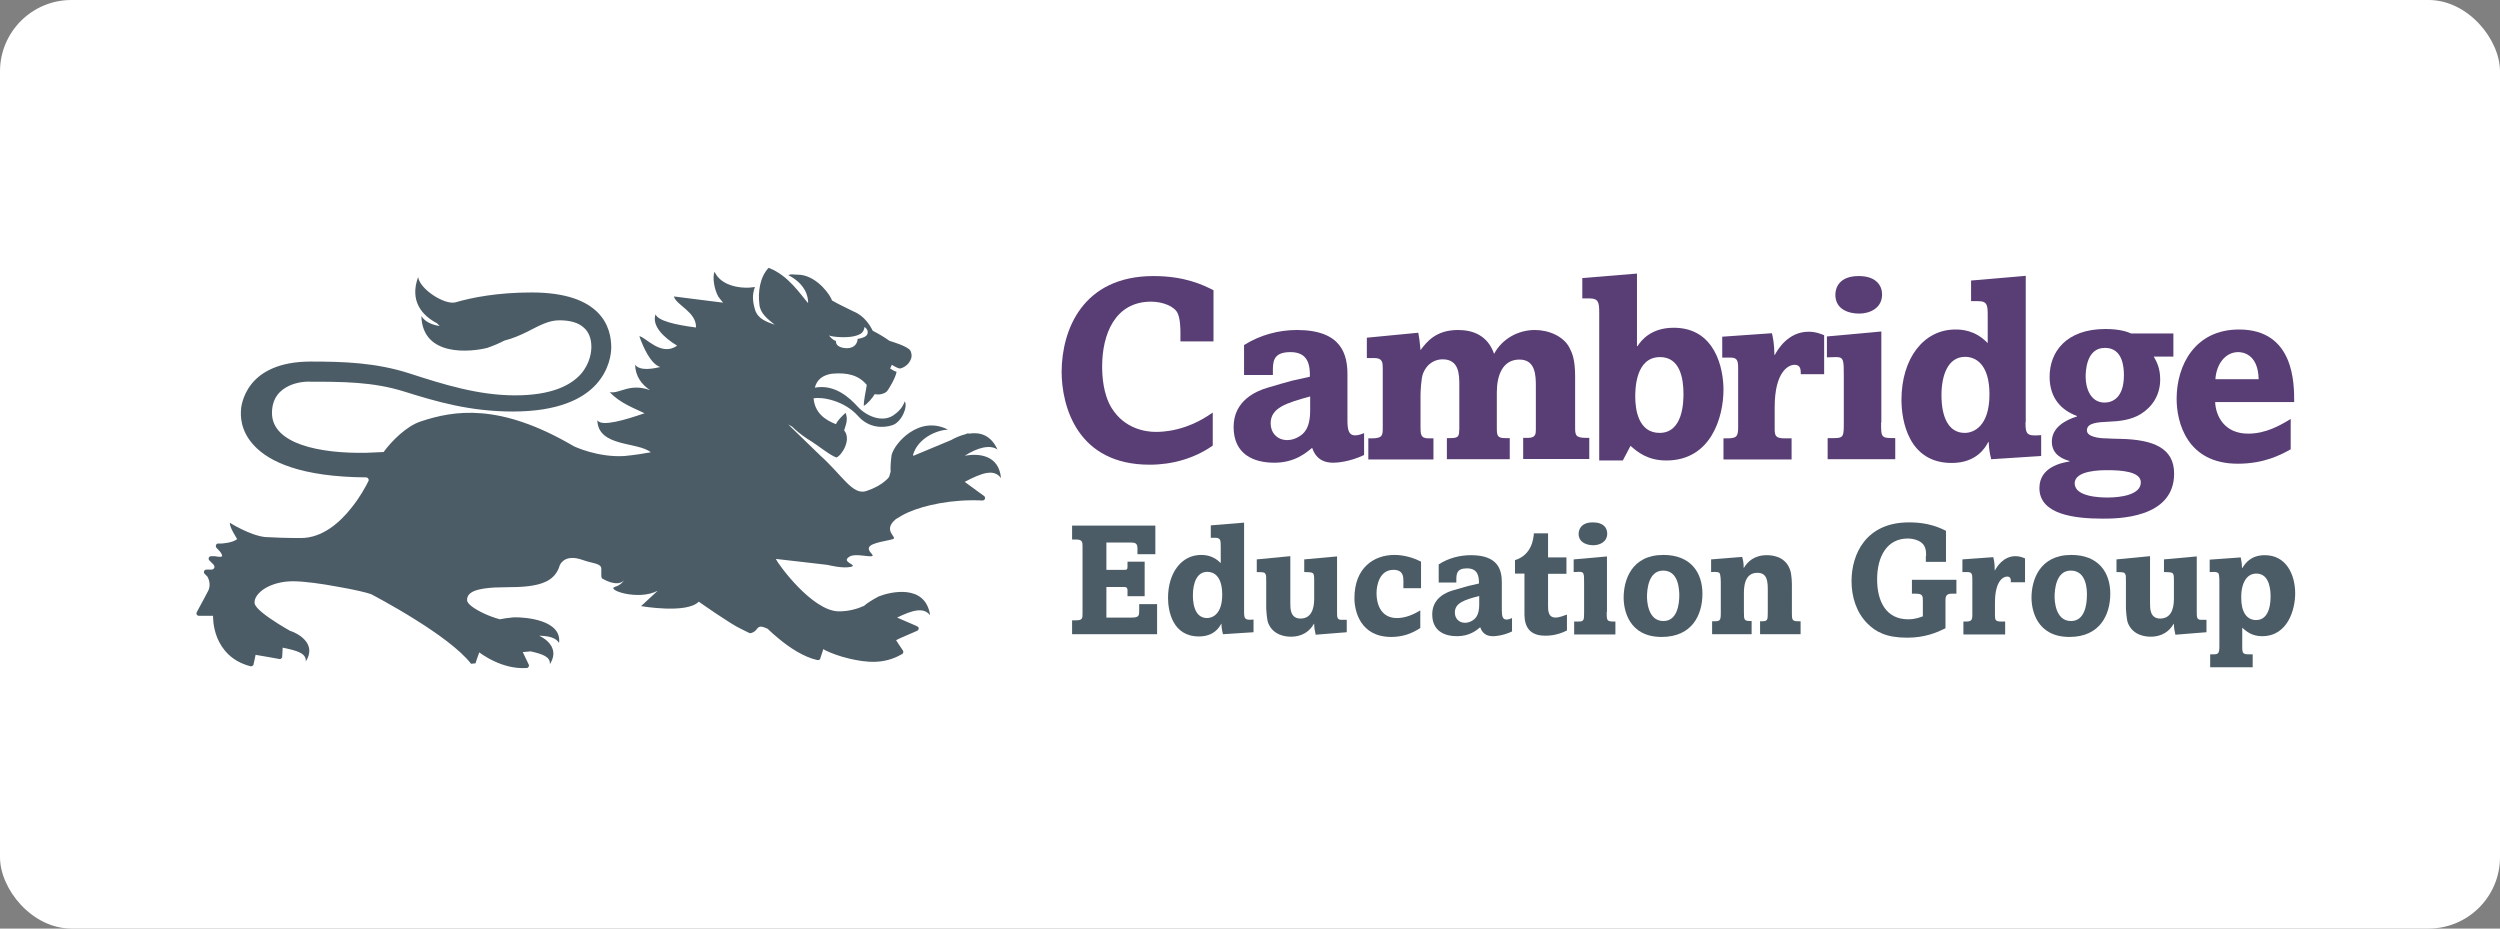 <svg width="140" height="52" viewBox="0 0 140 52" fill="none" xmlns="http://www.w3.org/2000/svg">
<rect x="0" y="0" width="140" height="52" fill="#808080" stroke="none"/>
<rect width="140" height="52" rx="4" fill="white"/>
<path d="M67.956 19.12H66.104V18.633C66.104 18.48 66.104 17.839 65.937 17.519C65.756 17.157 65.116 16.893 64.462 16.893C62.43 16.893 61.72 18.73 61.72 20.526C61.72 21.055 61.776 22.057 62.235 22.822C62.959 24.019 64.17 24.186 64.712 24.186C65.06 24.186 66.424 24.172 67.914 23.101V24.952C66.884 25.675 65.645 26.023 64.378 26.023C60.328 26.023 59.451 22.753 59.451 20.804C59.465 18.48 60.62 15.459 64.601 15.459C66.327 15.459 67.357 15.946 67.956 16.253V19.12Z" fill="#583E75"/>
<path d="M69.68 19.315C70.571 18.758 71.601 18.48 72.631 18.48C75.15 18.48 75.457 19.871 75.457 20.971V23.532C75.457 24.103 75.54 24.381 75.888 24.381C76.083 24.381 76.278 24.297 76.389 24.256V25.481C75.568 25.87 74.858 25.912 74.663 25.912C74.274 25.912 73.731 25.815 73.48 25.077C73.146 25.355 72.506 25.912 71.365 25.912C70.195 25.912 69.082 25.439 69.082 23.908C69.082 22.432 70.349 21.904 70.947 21.723C71.42 21.583 72.228 21.347 72.353 21.319L73.355 21.096C73.355 20.526 73.313 19.718 72.269 19.718C71.281 19.718 71.281 20.261 71.281 20.818V20.999H69.667V19.315H69.68ZM73.383 22.196C72.019 22.572 71.156 22.836 71.156 23.713C71.156 24.214 71.504 24.645 72.088 24.645C72.311 24.645 72.534 24.576 72.715 24.465C72.993 24.311 73.369 24.019 73.369 22.989V22.196H73.383Z" fill="#583E75"/>
<path d="M79.424 18.633C79.48 18.911 79.494 19.036 79.549 19.607C79.911 19.12 80.426 18.48 81.651 18.48C82.472 18.48 83.307 18.772 83.669 19.816C84.115 18.981 85.005 18.48 85.952 18.48C86.745 18.48 87.567 18.841 87.887 19.468C88.04 19.76 88.207 20.122 88.207 21.082V23.908C88.207 24.339 88.207 24.52 88.805 24.52H89V25.703H85.298V24.52H85.576C85.994 24.52 86.008 24.297 86.008 24.047V21.639C86.008 21.027 85.994 20.136 85.089 20.136C84.142 20.136 83.822 21.027 83.822 21.973V23.922C83.822 24.381 83.836 24.534 84.282 24.534H84.546V25.717H81.025V24.534H81.22C81.707 24.534 81.707 24.423 81.721 24.005V21.555C81.721 20.999 81.721 20.122 80.788 20.122C80.426 20.122 79.925 20.289 79.675 20.957C79.591 21.194 79.549 21.904 79.549 22.112V23.88C79.549 24.311 79.549 24.548 79.995 24.548H80.273V25.731H76.626V24.548H76.821C77.434 24.548 77.434 24.367 77.434 23.936V20.623C77.434 20.303 77.42 20.052 76.975 20.052H76.543V18.911L79.424 18.633Z" fill="#583E75"/>
<path d="M91.671 15.32V19.384H91.699C91.908 19.064 92.451 18.354 93.731 18.354C96.056 18.354 96.515 20.637 96.515 21.82C96.515 23.337 95.833 25.787 93.314 25.787C92.27 25.787 91.699 25.314 91.31 24.966L90.878 25.787H89.556V17.463C89.556 16.935 89.5 16.712 89.027 16.712H88.609V15.571L91.671 15.32ZM91.574 22.224C91.574 22.948 91.755 24.242 92.938 24.242C94.274 24.242 94.274 22.446 94.274 22.043C94.274 21.166 94.066 19.997 92.966 19.997C91.574 19.997 91.574 21.834 91.574 22.224Z" fill="#583E75"/>
<path d="M99.229 18.66C99.285 18.925 99.354 19.189 99.368 19.871H99.396C99.549 19.565 100.148 18.577 101.275 18.577C101.693 18.577 101.971 18.702 102.152 18.772V20.957H100.844C100.844 20.72 100.844 20.428 100.496 20.428C100.176 20.428 99.382 20.776 99.382 22.808V24.019C99.382 24.409 99.438 24.548 99.953 24.548H100.329V25.731H96.515V24.548H96.724C97.253 24.548 97.336 24.437 97.336 23.936V20.609C97.336 20.164 97.266 20.024 96.891 20.024H96.445V18.855L99.229 18.66Z" fill="#583E75"/>
<path d="M105.341 23.657C105.341 24.52 105.341 24.534 106.134 24.534V25.717H102.348V24.534H102.71C103.253 24.534 103.253 24.423 103.253 23.63V21.068C103.253 20.164 103.253 19.997 102.822 19.997C102.682 19.997 102.641 19.997 102.307 20.011V18.841L105.355 18.563V23.657H105.341ZM105.397 16.489C105.397 17.283 104.673 17.561 104.116 17.561C103.587 17.561 102.78 17.366 102.78 16.503C102.78 16.127 102.989 15.459 104.088 15.459C105.09 15.459 105.397 16.016 105.397 16.489Z" fill="#583E75"/>
<path d="M113.428 23.643C113.428 24.325 113.497 24.437 114.305 24.367V25.536L111.507 25.717C111.396 25.272 111.382 25.049 111.368 24.757H111.34C111.187 25.049 110.7 25.926 109.294 25.926C106.886 25.926 106.482 23.574 106.482 22.391C106.482 20.094 107.707 18.452 109.503 18.452C109.809 18.452 110.602 18.466 111.312 19.217V17.742C111.312 17.116 111.312 16.865 110.783 16.865H110.38V15.71L113.442 15.445V23.643H113.428ZM110.032 24.242C110.505 24.242 111.41 23.894 111.41 22.084C111.41 20.4 110.644 19.983 110.046 19.983C109.085 19.983 108.723 21.013 108.723 22.126C108.723 22.474 108.723 24.242 110.032 24.242Z" fill="#583E75"/>
<path d="M121.695 19.969H120.61C120.749 20.219 120.971 20.581 120.971 21.249C120.971 22.14 120.512 22.794 119.886 23.184C119.343 23.518 118.717 23.588 118.076 23.616C117.492 23.643 116.866 23.671 116.866 24.103C116.866 24.478 117.603 24.548 117.937 24.548C118.049 24.562 118.647 24.576 118.745 24.576C120.596 24.618 121.751 25.091 121.751 26.524C121.751 29.044 118.55 29.044 117.756 29.044C116.156 29.044 114.207 28.807 114.207 27.332C114.207 26.149 115.46 25.912 115.891 25.843V25.815C115.543 25.717 114.903 25.481 114.903 24.729C114.903 23.936 115.668 23.518 116.309 23.323V23.295C115.446 22.975 114.778 22.307 114.778 21.096C114.778 19.732 115.682 18.424 117.909 18.424C118.717 18.424 119.162 18.591 119.343 18.674H121.709V19.969H121.695ZM116.183 27.067C116.183 27.833 117.645 27.861 118.021 27.861C118.731 27.861 119.886 27.721 119.886 27.012C119.886 26.399 118.772 26.33 118.035 26.33C117.659 26.33 116.183 26.33 116.183 27.067ZM116.796 21.11C116.796 21.695 117.046 22.544 117.854 22.544C118.313 22.544 118.939 22.265 118.939 21.013C118.939 20.553 118.87 19.482 117.882 19.482C116.81 19.468 116.796 20.846 116.796 21.11Z" fill="#583E75"/>
<path d="M124.048 22.502C124.076 23.295 124.563 24.284 125.899 24.284C126.901 24.284 127.709 23.81 128.279 23.462V25.16C127.736 25.467 126.79 25.968 125.315 25.968C122.461 25.968 121.891 23.643 121.891 22.335C121.891 20.428 122.935 18.452 125.384 18.452C128.502 18.452 128.474 21.528 128.474 22.516H124.048V22.502ZM126.484 21.235C126.456 19.732 125.468 19.718 125.342 19.718C124.619 19.718 124.118 20.386 124.062 21.235H126.484Z" fill="#583E75"/>
<path d="M64.7 29.434V31.034H63.698V30.728C63.698 30.408 63.572 30.38 63.266 30.38H61.958V31.911H62.96C63.099 31.911 63.141 31.897 63.141 31.716V31.452H64.101V33.386H63.141V33.066C63.141 32.955 63.113 32.871 62.96 32.871H61.958V34.584H63.378C63.781 34.584 63.795 34.472 63.795 34.194V33.832H64.797V35.516H60.037V34.737H60.26C60.622 34.737 60.622 34.625 60.622 34.333V30.603C60.622 30.352 60.608 30.213 60.26 30.213H60.037V29.434H64.7Z" fill="#4B5C66"/>
<path d="M69.669 34.249C69.669 34.667 69.711 34.737 70.198 34.695V35.405L68.486 35.516C68.417 35.238 68.403 35.099 68.403 34.931H68.389C68.291 35.112 67.999 35.641 67.136 35.641C65.661 35.641 65.41 34.208 65.41 33.484C65.41 32.078 66.162 31.076 67.261 31.076C67.442 31.076 67.943 31.09 68.361 31.535V30.645C68.361 30.255 68.361 30.116 68.041 30.116H67.804V29.42L69.669 29.267V34.249ZM67.595 34.611C67.888 34.611 68.444 34.403 68.444 33.303C68.444 32.273 67.985 32.023 67.609 32.023C67.025 32.023 66.802 32.649 66.802 33.331C66.802 33.54 66.802 34.611 67.595 34.611Z" fill="#4B5C66"/>
<path d="M72.258 31.145V33.79C72.258 34.082 72.258 34.639 72.829 34.639C73.594 34.639 73.594 33.762 73.594 33.484V32.482C73.594 32.231 73.58 32.148 73.511 32.092C73.455 32.05 73.302 32.036 73.037 32.036V31.326L74.875 31.159V34.319C74.875 34.569 74.888 34.709 75.111 34.709H75.418V35.405L73.678 35.544C73.622 35.307 73.594 35.14 73.594 34.931H73.58C73.191 35.613 72.55 35.655 72.286 35.655C72.007 35.655 71.297 35.586 71.019 34.89C70.936 34.667 70.908 34.124 70.908 34.082V32.565C70.908 32.259 70.908 32.217 70.866 32.148C70.824 32.064 70.81 32.036 70.379 32.036V31.326L72.258 31.145Z" fill="#4B5C66"/>
<path d="M79.578 32.941H78.59V32.537C78.59 32.315 78.59 31.911 78.033 31.911C77.24 31.911 77.086 32.802 77.086 33.206C77.086 33.971 77.421 34.611 78.228 34.611C78.687 34.611 79.132 34.43 79.536 34.18V35.168C79.035 35.502 78.506 35.669 77.908 35.669C76.168 35.669 75.848 34.208 75.848 33.498C75.848 31.772 76.961 31.076 78.089 31.076C78.2 31.076 78.854 31.076 79.578 31.452V32.941Z" fill="#4B5C66"/>
<path d="M80.567 31.605C81.11 31.257 81.736 31.09 82.376 31.09C83.921 31.09 84.102 31.939 84.102 32.621V34.18C84.102 34.528 84.158 34.695 84.367 34.695C84.492 34.695 84.603 34.639 84.673 34.611V35.363C84.172 35.599 83.74 35.627 83.615 35.627C83.379 35.627 83.044 35.572 82.891 35.126C82.697 35.293 82.293 35.627 81.597 35.627C80.887 35.627 80.205 35.335 80.205 34.403C80.205 33.498 80.971 33.178 81.346 33.066C81.639 32.983 82.126 32.844 82.209 32.816L82.822 32.677C82.822 32.329 82.794 31.828 82.154 31.828C81.555 31.828 81.555 32.162 81.555 32.51V32.621H80.567L80.567 31.605ZM82.836 33.373C82.001 33.595 81.472 33.762 81.472 34.305C81.472 34.611 81.68 34.876 82.042 34.876C82.168 34.876 82.321 34.834 82.432 34.764C82.599 34.667 82.836 34.486 82.836 33.86V33.373Z" fill="#4B5C66"/>
<path d="M86.691 29.879V31.215H87.721V32.134H86.691V33.901C86.691 34.18 86.691 34.583 87.109 34.583C87.331 34.583 87.582 34.472 87.749 34.416V35.307C87.178 35.599 86.691 35.599 86.524 35.599C85.369 35.599 85.369 34.695 85.369 34.305V32.12H84.84V31.368C85.772 31.076 85.87 30.199 85.898 29.865H86.691V29.879Z" fill="#4B5C66"/>
<path d="M89.976 34.263C89.976 34.792 89.976 34.806 90.463 34.806V35.53H88.153V34.806H88.376C88.71 34.806 88.71 34.737 88.71 34.249V32.677C88.71 32.12 88.71 32.023 88.445 32.023C88.362 32.023 88.334 32.023 88.125 32.036V31.327L89.99 31.16V34.263H89.976ZM90.004 29.879C90.004 30.366 89.559 30.533 89.225 30.533C88.904 30.533 88.403 30.408 88.403 29.893C88.403 29.67 88.529 29.253 89.197 29.253C89.823 29.253 90.004 29.587 90.004 29.879Z" fill="#4B5C66"/>
<path d="M93.053 35.669C91.216 35.669 90.924 34.166 90.924 33.47C90.924 32.496 91.355 31.076 93.151 31.076C94.682 31.076 95.336 32.064 95.336 33.247C95.336 34.43 94.765 35.669 93.053 35.669ZM93.137 31.953C92.302 31.953 92.232 33.038 92.232 33.414C92.232 33.567 92.246 34.778 93.151 34.778C93.916 34.778 94.042 33.874 94.042 33.303C94.028 33.066 94.028 31.953 93.137 31.953Z" fill="#4B5C66"/>
<path d="M98.077 35.516H95.878V34.792C96.337 34.792 96.365 34.792 96.365 34.277V32.718C96.365 32.537 96.365 32.162 96.282 32.078C96.212 32.022 96.059 32.022 95.822 32.036V31.326L97.562 31.187C97.618 31.396 97.646 31.535 97.646 31.8H97.659C97.854 31.466 98.23 31.09 98.94 31.09C99.288 31.09 99.97 31.173 100.234 31.883C100.346 32.162 100.346 32.691 100.346 32.844V34.249C100.346 34.778 100.346 34.792 100.833 34.792V35.516H98.564V34.792C98.996 34.792 98.996 34.778 98.996 34.236V33.08C98.996 32.579 98.982 32.078 98.411 32.078C97.659 32.078 97.659 32.941 97.659 33.261V34.221C97.659 34.75 97.659 34.778 98.091 34.778V35.516H98.077Z" fill="#4B5C66"/>
<path d="M107.861 31.132C107.861 30.951 107.861 30.756 107.764 30.575C107.583 30.255 107.137 30.157 106.831 30.157C105.676 30.157 105.119 31.16 105.119 32.44C105.119 33.679 105.62 34.681 106.859 34.681C107.277 34.681 107.555 34.556 107.68 34.514V33.623C107.68 33.386 107.666 33.247 107.304 33.247H107.068V32.468H109.559V33.247H109.309C109.058 33.247 108.947 33.317 108.947 33.609V35.182C108.501 35.405 107.819 35.711 106.803 35.711C105.62 35.711 105.036 35.377 104.576 34.918C103.95 34.291 103.686 33.414 103.686 32.538C103.686 31.048 104.479 29.253 106.901 29.253C107.555 29.253 108.251 29.35 108.975 29.726V31.466H107.847V31.132H107.861Z" fill="#4B5C66"/>
<path d="M111.621 31.201C111.662 31.354 111.704 31.521 111.704 31.939H111.718C111.815 31.758 112.177 31.145 112.873 31.145C113.124 31.145 113.291 31.229 113.402 31.271V32.607H112.609C112.609 32.454 112.609 32.287 112.4 32.287C112.205 32.287 111.718 32.496 111.718 33.748V34.486C111.718 34.723 111.76 34.806 112.066 34.806H112.289V35.53H109.95V34.806H110.075C110.396 34.806 110.451 34.736 110.451 34.43V32.398C110.451 32.134 110.409 32.036 110.173 32.036H109.895V31.326L111.621 31.201Z" fill="#4B5C66"/>
<path d="M115.893 35.669C114.056 35.669 113.764 34.166 113.764 33.47C113.764 32.496 114.209 31.076 115.991 31.076C117.522 31.076 118.176 32.064 118.176 33.247C118.176 34.43 117.591 35.669 115.893 35.669ZM115.963 31.953C115.128 31.953 115.058 33.038 115.058 33.414C115.058 33.567 115.072 34.778 115.977 34.778C116.742 34.778 116.868 33.874 116.868 33.303C116.868 33.066 116.868 31.953 115.963 31.953Z" fill="#4B5C66"/>
<path d="M120.402 31.145V33.79C120.402 34.082 120.402 34.639 120.973 34.639C121.739 34.639 121.739 33.762 121.739 33.484V32.482C121.739 32.231 121.725 32.148 121.655 32.092C121.599 32.05 121.446 32.036 121.182 32.036V31.326L123.019 31.159V34.319C123.019 34.569 123.033 34.709 123.256 34.709H123.562V35.405L121.822 35.544C121.766 35.307 121.739 35.14 121.739 34.931H121.725C121.335 35.613 120.695 35.655 120.43 35.655C120.152 35.655 119.442 35.586 119.164 34.89C119.08 34.667 119.052 34.124 119.052 34.082V32.565C119.052 32.259 119.052 32.217 119.011 32.148C118.969 32.064 118.955 32.036 118.523 32.036V31.326L120.402 31.145Z" fill="#4B5C66"/>
<path d="M125.565 36.24C125.565 36.602 125.621 36.643 125.969 36.643H126.15V37.367H123.77V36.643H123.895C124.201 36.643 124.285 36.63 124.285 36.198V32.691C124.285 32.203 124.271 32.106 124.174 32.064C124.09 32.022 124.007 32.022 123.742 32.036V31.34L125.482 31.215C125.538 31.494 125.552 31.633 125.552 31.814H125.566C125.733 31.549 126.039 31.09 126.832 31.09C128.029 31.09 128.53 32.175 128.53 33.233C128.53 34.138 128.113 35.627 126.679 35.627C126.136 35.627 125.83 35.391 125.566 35.154L125.565 36.24ZM125.51 33.498C125.51 34.249 125.802 34.723 126.345 34.723C127.152 34.723 127.152 33.609 127.152 33.4C127.152 33.192 127.152 32.12 126.359 32.12C125.691 32.12 125.51 32.885 125.51 33.373V33.498Z" fill="#4B5C66"/>
<path d="M54.023 25.523C54.746 25.063 55.442 24.882 55.86 25.174C55.484 24.353 54.871 24.186 54.259 24.284C54.245 24.27 54.231 24.27 54.203 24.27C54.203 24.27 54.162 24.27 54.148 24.284L54.036 24.326C53.758 24.395 53.48 24.52 53.257 24.646L51.155 25.523L51.127 25.481C51.406 24.506 52.505 24.075 53.09 24.061C51.475 23.226 50.084 24.827 49.93 25.481C49.875 25.884 49.861 26.177 49.875 26.413L49.791 26.706C49.791 26.706 49.471 27.179 48.511 27.499C47.745 27.75 47.175 26.622 45.95 25.523L44.14 23.769L44.363 23.894C44.586 24.117 44.822 24.312 45.212 24.576C45.797 24.924 46.465 25.495 46.84 25.62C47.133 25.509 47.703 24.618 47.272 24.103C47.355 23.783 47.509 23.546 47.355 23.115C47.133 23.323 46.91 23.532 46.813 23.755C46.131 23.49 45.63 23.073 45.56 22.307C46.033 22.21 47.272 22.433 48.038 23.282C48.65 23.991 49.471 23.977 49.972 23.811C50.487 23.643 50.849 22.78 50.668 22.474C50.529 22.864 50.278 23.087 50.014 23.268C49.388 23.671 48.525 23.309 48.038 22.78C47.578 22.279 46.757 21.5 45.63 21.709C45.741 21.277 46.047 21.013 46.576 20.929C47.453 20.846 48.093 21.013 48.539 21.556C48.497 21.876 48.371 22.363 48.371 22.725C48.566 22.641 48.873 22.265 48.984 22.071C49.234 22.126 49.485 22.057 49.638 21.945C49.763 21.834 50.167 21.124 50.209 20.818C50.125 20.804 50 20.735 49.847 20.637L49.944 20.428C50.125 20.54 50.278 20.623 50.404 20.637C50.404 20.637 50.654 20.595 50.863 20.359C51.058 20.108 51.1 19.913 50.988 19.649C50.863 19.384 49.819 19.092 49.819 19.092C49.527 18.883 49.221 18.702 48.873 18.521C48.719 18.215 48.399 17.686 47.815 17.45C47.3 17.199 46.868 16.99 46.59 16.823C46.534 16.587 45.824 15.515 44.836 15.39C44.307 15.376 44.349 15.334 44.14 15.404C45.087 15.891 45.268 16.587 45.254 16.976C44.836 16.503 44.14 15.404 43.041 15C42.54 15.529 42.442 16.378 42.526 17.046C42.568 17.547 42.985 17.867 43.389 18.187C42.929 18.02 42.456 17.867 42.289 17.366C42.15 16.907 42.108 16.517 42.275 16.072C41.579 16.197 40.382 16.044 40.02 15.223C39.881 15.473 39.992 16.211 40.229 16.615C40.313 16.726 40.396 16.837 40.494 16.949C39.77 16.851 38.434 16.698 37.738 16.601C37.863 17.088 39.004 17.464 38.976 18.34C37.793 18.187 36.861 17.965 36.708 17.603C36.499 18.243 37.139 18.883 37.919 19.357C37.028 19.997 36.137 18.855 35.803 18.828C36.026 19.454 36.429 20.373 36.972 20.553C36.276 20.721 35.747 20.707 35.566 20.414C35.58 21.069 35.928 21.528 36.401 21.848C35.246 21.43 34.703 22.071 34.147 21.959C34.717 22.586 35.594 22.892 36.095 23.142C35.038 23.504 33.687 23.922 33.451 23.532C33.492 25.049 35.719 24.729 36.443 25.328C36.081 25.397 35.538 25.481 34.982 25.536C33.479 25.634 32.142 24.994 32.142 24.994C27.953 22.53 25.406 22.989 23.555 23.602C22.761 23.866 21.94 24.687 21.481 25.314C21.202 25.328 20.882 25.341 20.534 25.355C19.212 25.383 17.89 25.258 16.888 24.91C15.899 24.562 15.231 23.991 15.231 23.128C15.231 22.252 15.718 21.82 16.206 21.597C16.693 21.375 17.18 21.375 17.18 21.375C19.198 21.375 20.882 21.375 22.65 21.931C24.431 22.488 26.311 23.045 28.718 23.045C31.265 23.045 32.644 22.335 33.381 21.528C34.119 20.721 34.23 19.816 34.23 19.454C34.23 18.883 34.091 18.118 33.465 17.491C32.838 16.865 31.725 16.378 29.776 16.378C27.869 16.378 26.45 16.656 25.489 16.935C24.877 17.074 23.513 16.197 23.415 15.515C22.928 16.851 23.624 17.659 24.473 18.104C24.515 18.16 24.571 18.201 24.626 18.257C24.153 18.187 23.791 18.006 23.596 17.7C23.666 20.025 26.408 19.704 27.285 19.482C27.688 19.343 27.995 19.203 28.231 19.078C28.718 18.953 29.136 18.772 29.526 18.577C30.166 18.257 30.695 17.937 31.321 17.937C31.948 17.937 32.393 18.076 32.685 18.34C32.977 18.591 33.117 18.967 33.117 19.426C33.117 19.635 33.075 20.317 32.532 20.943C31.975 21.57 30.904 22.14 28.844 22.14C26.784 22.14 24.835 21.528 22.942 20.915C21.049 20.303 19.226 20.247 17.403 20.247C15.579 20.247 14.591 20.86 14.076 21.514C13.561 22.168 13.491 22.864 13.491 23.003C13.491 23.156 13.394 24.089 14.257 24.98C15.092 25.857 16.846 26.706 20.492 26.733H20.506C20.576 26.733 20.646 26.803 20.646 26.873C20.646 26.887 20.646 26.887 20.646 26.9C20.632 26.928 20.632 26.942 20.632 26.942C20.479 27.248 20.159 27.847 19.685 28.431C19.017 29.28 18.043 30.13 16.846 30.13C16.011 30.13 15.357 30.102 14.841 30.074C13.979 29.976 12.879 29.28 12.879 29.28C12.879 29.28 12.809 29.406 13.171 30.004C13.213 30.088 13.255 30.143 13.283 30.185C13.032 30.408 12.406 30.436 12.406 30.436H12.253H12.211C12.141 30.436 12.086 30.505 12.086 30.575C12.086 30.617 12.1 30.645 12.114 30.659V30.672L12.239 30.798C12.294 30.853 12.475 31.062 12.434 31.146C12.392 31.229 12.03 31.146 12.03 31.146H11.821C11.738 31.146 11.682 31.215 11.682 31.285C11.682 31.327 11.696 31.354 11.724 31.382L11.863 31.521L11.947 31.605C11.947 31.605 12.127 31.814 11.877 31.897H11.571H11.557C11.473 31.897 11.418 31.967 11.418 32.036C11.418 32.078 11.431 32.106 11.459 32.134L11.612 32.287C11.612 32.287 11.877 32.705 11.64 33.122L11.418 33.54L11.028 34.263L11.014 34.291C11.014 34.305 11 34.333 11 34.347C11 34.43 11.07 34.486 11.139 34.486H11.418H11.932C11.932 34.486 11.905 35.071 12.169 35.725C12.434 36.351 12.949 37.033 14.034 37.312H14.062C14.132 37.312 14.173 37.27 14.201 37.214V37.186L14.243 37.005L14.313 36.671L15.05 36.797L15.663 36.908C15.732 36.908 15.788 36.852 15.802 36.797V36.769L15.816 36.532L15.83 36.268C16.623 36.435 17.166 36.574 17.124 37.047C17.778 36.017 16.637 35.447 16.233 35.321C16.038 35.21 15.802 35.071 15.579 34.931C14.939 34.528 14.285 34.055 14.257 33.776C14.229 33.498 14.452 33.192 14.828 32.955C15.217 32.718 15.76 32.551 16.4 32.551C17.041 32.551 18.029 32.691 18.92 32.858C19.811 33.011 20.576 33.192 20.785 33.275C20.785 33.275 21.968 33.888 23.276 34.709C24.473 35.46 25.768 36.379 26.38 37.172L26.631 37.145L26.686 36.964L26.839 36.532C26.839 36.532 27.174 36.797 27.688 37.033C28.162 37.256 28.788 37.451 29.47 37.409H29.512C29.567 37.395 29.623 37.339 29.623 37.27C29.623 37.27 29.623 37.242 29.609 37.214L29.275 36.518L29.721 36.476C30.389 36.63 30.834 36.783 30.792 37.2C31.043 36.797 31.029 36.476 30.89 36.212C30.89 36.184 30.876 36.17 30.848 36.142C30.695 35.892 30.43 35.711 30.194 35.6C30.75 35.614 31.126 35.711 31.307 36.003C31.474 34.723 29.442 34.556 28.774 34.57C28.44 34.597 28.189 34.639 27.995 34.681C27.688 34.597 27.382 34.486 27.118 34.361C26.575 34.11 26.157 33.818 26.157 33.609C26.157 33.4 26.241 33.233 26.561 33.094C26.881 32.969 27.424 32.885 28.343 32.885C29.261 32.885 30.041 32.83 30.584 32.565C30.904 32.412 31.154 32.162 31.293 31.814C31.307 31.758 31.335 31.702 31.349 31.647C31.46 31.424 31.78 31.062 32.616 31.354C33.186 31.563 33.673 31.535 33.673 31.855V32.176C33.673 32.259 33.673 32.412 33.757 32.412C33.757 32.412 34.55 32.913 34.954 32.496C34.829 32.663 34.662 32.802 34.453 32.858C33.882 33.011 35.733 33.665 36.833 33.08L35.9 33.943C35.9 33.943 38.462 34.389 39.13 33.693C39.13 33.693 40.925 34.959 41.482 35.21C42.053 35.474 41.941 35.516 42.206 35.391C42.47 35.252 42.373 34.918 42.985 35.21C43.152 35.377 43.361 35.558 43.597 35.753C44.21 36.268 45.017 36.797 45.769 36.964H45.81C45.866 36.964 45.922 36.936 45.936 36.88V36.866L46.047 36.532L46.061 36.49L46.103 36.351C46.103 36.351 46.145 36.379 46.228 36.421L46.284 36.449C46.52 36.56 46.994 36.755 47.606 36.894C48.483 37.089 49.471 37.228 50.487 36.644L50.515 36.63C50.557 36.602 50.585 36.56 50.585 36.504C50.585 36.476 50.585 36.462 50.571 36.449L50.557 36.421L50.418 36.212L50.278 36.003L50.264 35.975L50.181 35.85L50.32 35.781L50.376 35.753L50.919 35.516L51.336 35.335L51.392 35.307C51.42 35.279 51.447 35.238 51.447 35.196C51.447 35.14 51.42 35.099 51.378 35.085L51.267 35.029L50.237 34.584C51.1 34.166 51.726 33.985 52.088 34.458C51.823 32.663 49.833 33.15 49.207 33.4C48.817 33.609 48.553 33.776 48.386 33.929C48.01 34.096 47.536 34.236 46.98 34.236C46.242 34.236 45.393 33.581 44.711 32.885C44.029 32.19 43.514 31.452 43.444 31.299L45.142 31.494L46.339 31.633C46.339 31.633 47.202 31.855 47.648 31.744C48.093 31.633 47.021 31.48 47.592 31.16C47.884 30.992 48.608 31.187 48.817 31.146C49.026 31.104 48.539 30.881 48.678 30.631C48.817 30.38 49.749 30.283 50.014 30.185C50.278 30.088 49.388 29.712 50.167 29.072C50.348 28.96 50.571 28.821 50.849 28.696C51.754 28.292 53.327 27.944 55.025 28.028C55.108 28.028 55.164 27.958 55.164 27.889C55.164 27.847 55.15 27.805 55.108 27.777L54.746 27.513L54.023 26.984C54.983 26.483 55.665 26.232 56.055 26.775C55.943 25.495 54.844 25.369 54.023 25.523ZM47.829 18.828C48.246 18.73 48.371 18.591 48.413 18.313C48.413 18.313 48.65 18.452 48.58 18.688C48.525 18.855 48.33 18.925 48.024 18.981C48.024 19.273 47.773 19.579 47.23 19.482C46.799 19.398 46.813 19.176 46.813 19.092C46.618 19.05 46.465 18.828 46.423 18.786C46.66 18.883 47.425 18.925 47.829 18.828ZM42.86 18.285C42.86 18.271 42.86 18.285 42.874 18.285H42.86Z" fill="#4B5C66"/>
</svg>
